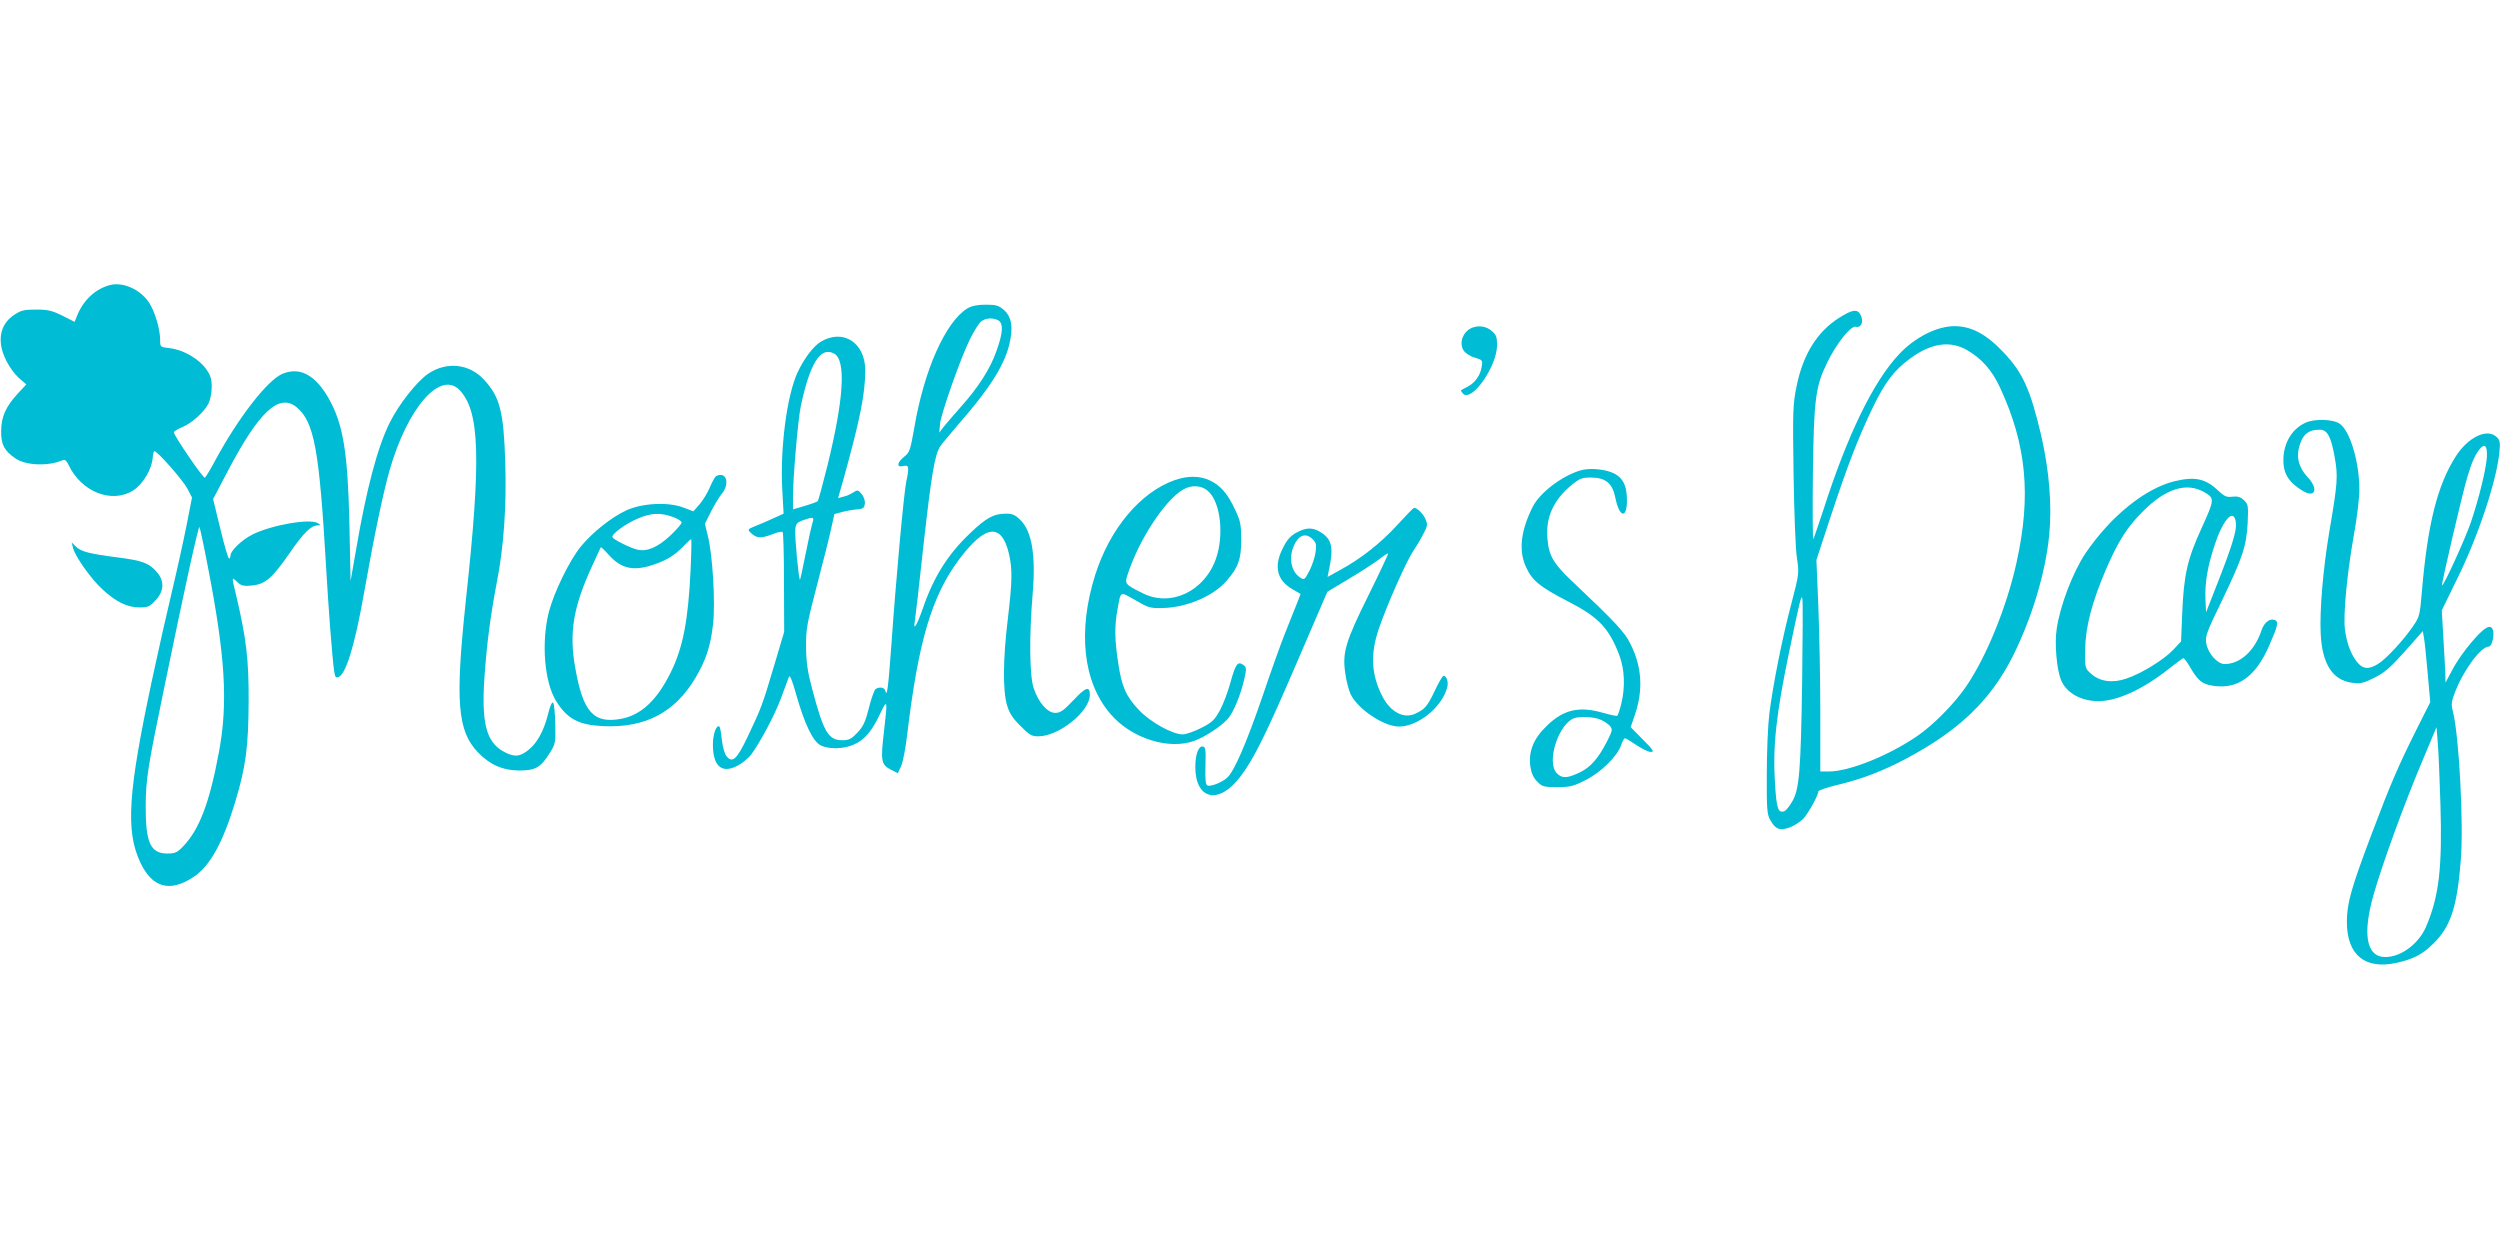 <?xml version="1.0" standalone="no"?>
<!DOCTYPE svg PUBLIC "-//W3C//DTD SVG 20010904//EN"
 "http://www.w3.org/TR/2001/REC-SVG-20010904/DTD/svg10.dtd">
<svg version="1.0" xmlns="http://www.w3.org/2000/svg"
 width="1280pt" height="640pt" viewBox="0 0 1280 640"
 preserveAspectRatio="xMidYMid meet">
<g transform="translate(0,640) scale(0.1,-0.1)"
fill="#00bcd4" stroke="none">
<path d="M565 4941 c-74 -19 -135 -74 -168 -152 l-15 -37 -63 32 c-53 26 -75
31 -134 31 -61 0 -78 -4 -112 -27 -58 -38 -81 -99 -64 -173 13 -56 55 -125
100 -161 l26 -22 -42 -45 c-63 -68 -87 -121 -87 -194 -1 -69 16 -101 73 -140
54 -37 169 -41 242 -9 11 5 20 -3 31 -26 65 -137 221 -198 330 -129 50 32 96
109 100 169 1 17 5 32 9 32 15 0 146 -149 168 -191 l24 -46 -27 -139 c-15 -76
-49 -231 -76 -344 -27 -113 -72 -313 -100 -444 -125 -585 -138 -780 -61 -943
61 -129 152 -153 272 -73 83 54 150 175 212 380 56 183 69 287 70 520 1 213
-12 321 -63 538 -25 104 -25 100 5 72 20 -19 32 -22 74 -18 69 7 103 36 191
162 73 107 112 146 147 146 17 1 17 1 -1 12 -42 24 -236 -10 -334 -59 -55 -28
-112 -83 -112 -108 0 -8 -3 -15 -7 -15 -5 0 -25 69 -45 153 l-37 152 70 133
c164 315 268 412 359 336 89 -76 115 -216 150 -824 6 -102 15 -237 20 -300 21
-258 22 -261 39 -258 40 8 86 154 136 438 52 294 95 498 129 620 92 322 260
515 359 413 104 -109 111 -351 32 -1079 -55 -517 -43 -667 63 -777 61 -63 125
-91 209 -92 85 0 111 15 158 90 29 46 30 53 28 148 -1 55 -6 104 -11 109 -6 6
-16 -17 -26 -59 -22 -87 -58 -151 -103 -185 -45 -35 -74 -35 -130 -3 -85 50
-109 150 -92 385 12 169 30 306 63 480 35 177 50 390 43 609 -8 263 -27 339
-109 427 -75 82 -191 94 -285 31 -58 -39 -152 -158 -198 -252 -62 -124 -119
-339 -172 -650 l-28 -160 -6 290 c-8 370 -32 514 -106 645 -69 121 -148 163
-237 126 -76 -32 -224 -222 -341 -438 -26 -49 -51 -90 -56 -94 -8 -5 -159 216
-159 233 0 4 19 16 43 26 49 20 110 75 134 120 9 18 17 55 17 84 0 42 -5 60
-29 94 -37 52 -117 98 -184 106 -51 6 -51 6 -51 42 0 56 -27 146 -57 192 -44
66 -131 106 -198 90z m498 -1436 c91 -467 105 -703 58 -956 -48 -258 -100
-395 -182 -481 -31 -33 -42 -38 -82 -38 -87 0 -112 56 -111 245 1 136 10 194
93 595 102 499 177 838 182 832 3 -4 22 -92 42 -197z"/>
<path d="M4953 4821 c-112 -69 -222 -316 -272 -612 -20 -114 -24 -126 -51
-147 -38 -30 -41 -57 -5 -48 29 7 31 -4 15 -81 -12 -55 -53 -503 -76 -833 -16
-223 -23 -273 -31 -237 -5 18 -29 22 -50 9 -6 -4 -22 -47 -34 -96 -18 -72 -29
-95 -59 -127 -31 -33 -44 -39 -77 -39 -72 0 -96 41 -154 260 -24 89 -31 138
-32 215 -1 91 4 120 55 315 31 118 64 249 73 291 l17 77 41 11 c23 6 58 12 77
13 29 3 35 7 38 29 2 14 -5 36 -16 49 -18 22 -21 23 -43 9 -13 -9 -36 -19 -51
-22 l-27 -7 25 87 c87 313 114 445 114 567 0 142 -114 215 -228 146 -38 -23
-86 -87 -118 -156 -55 -117 -90 -387 -79 -597 l7 -127 -53 -24 c-30 -14 -72
-32 -93 -40 -39 -16 -40 -17 -20 -36 27 -26 51 -27 107 -6 26 11 51 16 54 12
4 -4 7 -120 7 -259 l1 -252 -52 -175 c-59 -199 -65 -215 -135 -362 -55 -116
-78 -137 -108 -100 -10 11 -20 49 -24 83 -3 34 -9 65 -12 68 -15 15 -34 -37
-34 -91 0 -112 46 -151 127 -108 23 12 53 37 67 54 46 61 123 205 155 292 18
49 36 97 40 108 5 13 17 -16 39 -95 42 -147 84 -234 123 -255 42 -21 118 -20
171 4 55 24 92 68 134 157 38 80 39 75 20 -90 -18 -151 -14 -170 34 -195 l37
-19 17 37 c9 20 23 93 31 162 57 478 126 708 265 895 135 180 218 190 256 29
18 -79 17 -139 -6 -334 -25 -204 -26 -366 -4 -441 12 -40 29 -67 69 -106 45
-46 57 -53 91 -53 105 0 264 127 264 212 0 47 -20 41 -83 -26 -51 -54 -68 -66
-94 -66 -39 0 -85 51 -110 125 -22 61 -24 268 -6 481 17 200 -3 322 -62 381
-27 27 -41 33 -74 33 -63 0 -102 -21 -185 -101 -112 -106 -186 -223 -241 -384
-31 -89 -51 -120 -41 -65 3 19 24 197 45 396 40 355 57 456 85 499 8 12 49 61
91 110 157 179 234 299 261 405 23 89 15 146 -25 182 -27 24 -40 28 -94 28
-44 0 -71 -6 -94 -19z m158 -61 c27 -15 25 -63 -9 -157 -32 -92 -95 -189 -184
-288 -35 -39 -73 -84 -86 -100 l-23 -30 4 45 c6 55 106 339 154 435 19 39 44
78 55 88 23 19 60 22 89 7z m-841 -170 c63 -33 51 -231 -34 -576 -24 -96 -46
-177 -49 -180 -3 -3 -32 -14 -66 -24 l-61 -18 0 66 c0 96 26 397 40 462 47
221 101 307 170 270z m-110 -867 c-5 -16 -21 -86 -35 -158 -14 -71 -27 -131
-29 -133 -6 -6 -28 223 -24 257 2 29 9 36 38 47 54 19 60 18 50 -13z"/>
<path d="M9415 4772 c-111 -71 -183 -186 -216 -347 -19 -93 -21 -124 -16 -450
3 -193 10 -386 17 -430 12 -79 12 -82 -28 -235 -47 -177 -95 -419 -113 -565
-7 -55 -13 -192 -13 -305 -1 -178 1 -209 17 -237 26 -49 51 -58 101 -39 24 9
54 29 69 44 25 27 77 120 77 140 0 5 42 20 93 32 132 32 234 71 355 135 272
144 434 300 547 524 98 196 168 427 187 622 15 150 0 330 -41 509 -55 234 -94
322 -193 426 -89 94 -165 134 -251 134 -90 0 -203 -57 -284 -144 -132 -140
-265 -415 -387 -796 -26 -79 -49 -146 -52 -150 -3 -3 -4 148 -2 335 5 382 13
446 74 570 47 97 120 188 145 182 27 -7 42 24 27 57 -16 36 -42 33 -113 -12z
m659 -166 c73 -43 126 -103 166 -190 136 -293 161 -554 84 -899 -49 -222 -153
-479 -257 -631 -58 -86 -167 -197 -250 -254 -145 -100 -349 -182 -453 -182
l-44 0 0 303 c0 166 -5 410 -10 541 l-10 239 71 216 c90 273 143 409 217 563
63 131 111 194 193 253 107 79 205 93 293 41z m-847 -1696 c-7 -465 -15 -552
-51 -614 -14 -24 -32 -46 -39 -49 -33 -12 -41 11 -49 140 -12 191 5 350 72
673 56 269 63 298 68 275 3 -11 2 -202 -1 -425z"/>
<path d="M7540 4723 c-49 -18 -72 -78 -46 -118 9 -13 34 -30 57 -36 40 -12 41
-14 35 -48 -7 -44 -34 -81 -72 -101 -16 -8 -31 -16 -33 -18 -3 -1 2 -9 10 -18
45 -44 174 141 174 249 0 41 -4 53 -28 73 -27 23 -63 29 -97 17z"/>
<path d="M11805 4236 c-77 -34 -122 -120 -113 -216 6 -55 33 -93 96 -132 66
-41 85 8 27 69 -41 44 -57 94 -46 143 16 73 46 100 109 100 38 0 58 -38 76
-143 17 -97 15 -128 -29 -386 -31 -187 -49 -396 -43 -517 8 -155 61 -237 162
-250 39 -6 56 -2 111 25 54 27 82 51 158 136 l92 104 6 -37 c4 -20 12 -102 19
-182 l13 -145 -68 -135 c-94 -188 -135 -282 -231 -537 -106 -281 -128 -357
-128 -453 0 -169 92 -245 253 -210 86 19 132 42 189 98 89 87 122 186 141 424
16 187 -9 644 -40 765 -10 37 -8 50 11 100 46 117 133 233 174 233 15 0 29 62
19 86 -11 31 -44 12 -106 -61 -36 -41 -81 -105 -100 -143 l-36 -67 -1 45 c-1
25 -5 108 -10 185 l-8 140 78 160 c109 220 203 505 217 650 5 52 3 62 -16 79
-48 44 -145 -3 -207 -100 -95 -148 -145 -349 -174 -694 -10 -119 -12 -128 -45
-176 -49 -72 -139 -169 -179 -193 -49 -31 -80 -27 -110 12 -31 41 -51 95 -60
165 -9 74 10 278 44 472 17 91 30 200 30 242 0 142 -47 300 -100 338 -33 24
-128 27 -175 6z m928 -174 c-3 -58 -39 -209 -82 -336 -29 -85 -141 -330 -148
-323 -4 5 103 464 129 552 22 76 42 120 66 148 25 28 37 14 35 -41z m-238
-1777 c10 -328 -7 -475 -74 -631 -38 -87 -128 -154 -208 -154 -98 0 -119 118
-58 327 46 159 157 463 247 676 l73 174 6 -76 c4 -42 10 -184 14 -316z"/>
<path d="M8090 3991 c-95 -29 -206 -114 -242 -185 -62 -122 -74 -227 -34 -311
31 -68 72 -101 212 -173 158 -81 212 -137 265 -277 27 -71 31 -162 10 -248 -8
-32 -17 -60 -21 -62 -3 -2 -37 5 -75 16 -120 34 -199 16 -283 -65 -71 -67 -98
-135 -86 -214 5 -31 16 -56 35 -74 25 -26 34 -28 102 -28 65 0 83 4 145 36 79
39 164 123 183 181 6 18 14 33 19 33 4 0 31 -16 59 -35 28 -19 61 -35 73 -35
19 0 13 10 -40 63 l-63 64 22 64 c43 128 36 245 -24 364 -29 59 -77 110 -299
320 -94 89 -118 130 -125 216 -10 109 30 199 124 276 40 33 53 38 97 38 77 0
112 -29 127 -105 20 -100 59 -108 59 -12 0 80 -23 122 -80 144 -47 18 -118 22
-160 9z m103 -1275 c18 -7 40 -22 49 -32 15 -18 15 -22 -13 -78 -44 -87 -86
-136 -143 -162 -63 -30 -90 -30 -116 -2 -53 57 9 251 90 281 29 10 101 7 133
-7z"/>
<path d="M3662 3958 c-6 -8 -20 -34 -30 -59 -11 -25 -34 -62 -51 -82 l-31 -35
-53 20 c-76 29 -210 22 -290 -15 -75 -34 -175 -114 -233 -185 -58 -71 -138
-235 -164 -336 -39 -156 -23 -357 37 -455 58 -93 116 -123 244 -129 213 -9
364 70 469 246 55 93 78 163 91 277 12 113 -2 352 -27 452 l-15 61 32 64 c17
34 43 76 56 92 31 36 29 89 -3 94 -11 2 -26 -3 -32 -10z m-219 -204 c26 -9 47
-22 47 -29 0 -7 -27 -38 -60 -69 -64 -59 -118 -82 -167 -70 -35 8 -120 50
-127 63 -9 14 68 71 132 97 67 28 112 30 175 8z m93 -268 c-12 -262 -39 -403
-103 -531 -70 -141 -151 -216 -251 -235 -143 -27 -197 33 -237 262 -32 179
-10 311 88 523 23 50 42 92 43 93 1 2 20 -15 41 -39 61 -68 120 -83 214 -55
72 22 121 50 164 95 22 23 42 41 44 41 2 0 1 -69 -3 -154z"/>
<path d="M6015 3942 c-176 -62 -333 -249 -408 -487 -90 -287 -62 -547 78 -710
107 -126 301 -187 433 -137 56 22 131 71 167 110 29 31 67 123 86 206 12 54
11 60 -6 72 -28 20 -39 4 -65 -90 -12 -46 -37 -111 -54 -143 -28 -50 -40 -62
-96 -90 -34 -18 -78 -33 -95 -33 -52 0 -166 63 -224 125 -66 70 -88 119 -106
242 -18 116 -19 188 -4 269 18 101 11 97 92 51 67 -39 76 -42 142 -40 121 3
256 60 325 139 60 69 75 110 75 209 0 79 -4 98 -31 155 -39 83 -74 123 -127
149 -53 26 -115 26 -182 3z m175 -61 c60 -59 77 -223 36 -341 -59 -168 -232
-250 -376 -177 -93 46 -93 47 -74 103 58 174 186 369 279 426 46 28 101 24
135 -11z"/>
<path d="M11133 3936 c-150 -37 -325 -178 -454 -367 -66 -98 -132 -271 -149
-391 -11 -73 0 -200 21 -256 26 -68 101 -111 191 -112 99 0 232 61 368 170 34
27 66 50 69 50 4 0 17 -17 29 -37 44 -77 64 -95 122 -104 126 -20 219 46 288
205 45 102 50 124 28 132 -25 9 -54 -14 -67 -53 -34 -104 -109 -173 -189 -173
-37 0 -86 55 -94 107 -6 34 2 57 78 213 109 227 127 281 134 401 4 91 3 97
-19 118 -18 17 -33 21 -59 18 -30 -4 -41 1 -75 33 -64 60 -118 71 -222 46z
m151 -55 c56 -31 55 -38 -11 -183 -74 -161 -92 -242 -100 -437 l-6 -145 -40
-43 c-46 -49 -161 -121 -239 -147 -71 -25 -137 -16 -181 24 -32 28 -32 29 -31
122 1 116 34 242 105 409 64 148 109 220 193 303 114 114 221 148 310 97z
m164 -160 c4 -39 -21 -120 -96 -311 l-57 -145 -3 65 c-4 85 11 174 50 288 44
130 98 183 106 103z"/>
<path d="M7156 3714 c-87 -95 -185 -172 -290 -230 l-69 -38 7 35 c24 109 16
154 -33 188 -39 27 -70 32 -110 15 -50 -21 -70 -42 -97 -99 -42 -88 -24 -157
52 -201 l43 -25 -18 -47 c-11 -26 -37 -93 -59 -148 -23 -56 -77 -208 -121
-338 -81 -235 -142 -375 -178 -408 -28 -25 -87 -48 -102 -39 -9 6 -11 34 -9
102 2 79 1 94 -13 97 -22 4 -39 -40 -39 -104 0 -170 121 -196 231 -50 70 92
134 223 289 584 l156 362 108 65 c59 35 129 80 154 99 25 20 47 34 49 32 2 -2
-43 -98 -100 -213 -119 -240 -135 -295 -119 -401 5 -39 18 -86 27 -106 36 -76
170 -166 248 -166 96 0 218 97 246 198 9 28 -2 62 -18 62 -5 0 -25 -34 -45
-77 -38 -80 -51 -95 -102 -118 -58 -26 -125 10 -166 89 -57 111 -63 215 -19
345 40 119 142 349 178 402 17 24 40 64 52 88 20 37 21 47 10 72 -10 26 -43
59 -59 59 -3 0 -41 -39 -84 -86z m-435 -75 c18 -18 20 -29 15 -65 -3 -24 -17
-67 -31 -95 -25 -48 -27 -50 -48 -36 -44 28 -59 94 -36 154 24 63 63 79 100
42z"/>
<path d="M374 3594 c12 -45 92 -158 151 -212 69 -64 128 -92 189 -92 43 0 53
4 82 36 44 46 47 98 8 144 -40 47 -75 60 -202 76 -147 19 -188 30 -214 56
l-21 21 7 -29z"/>
</g>
</svg>
